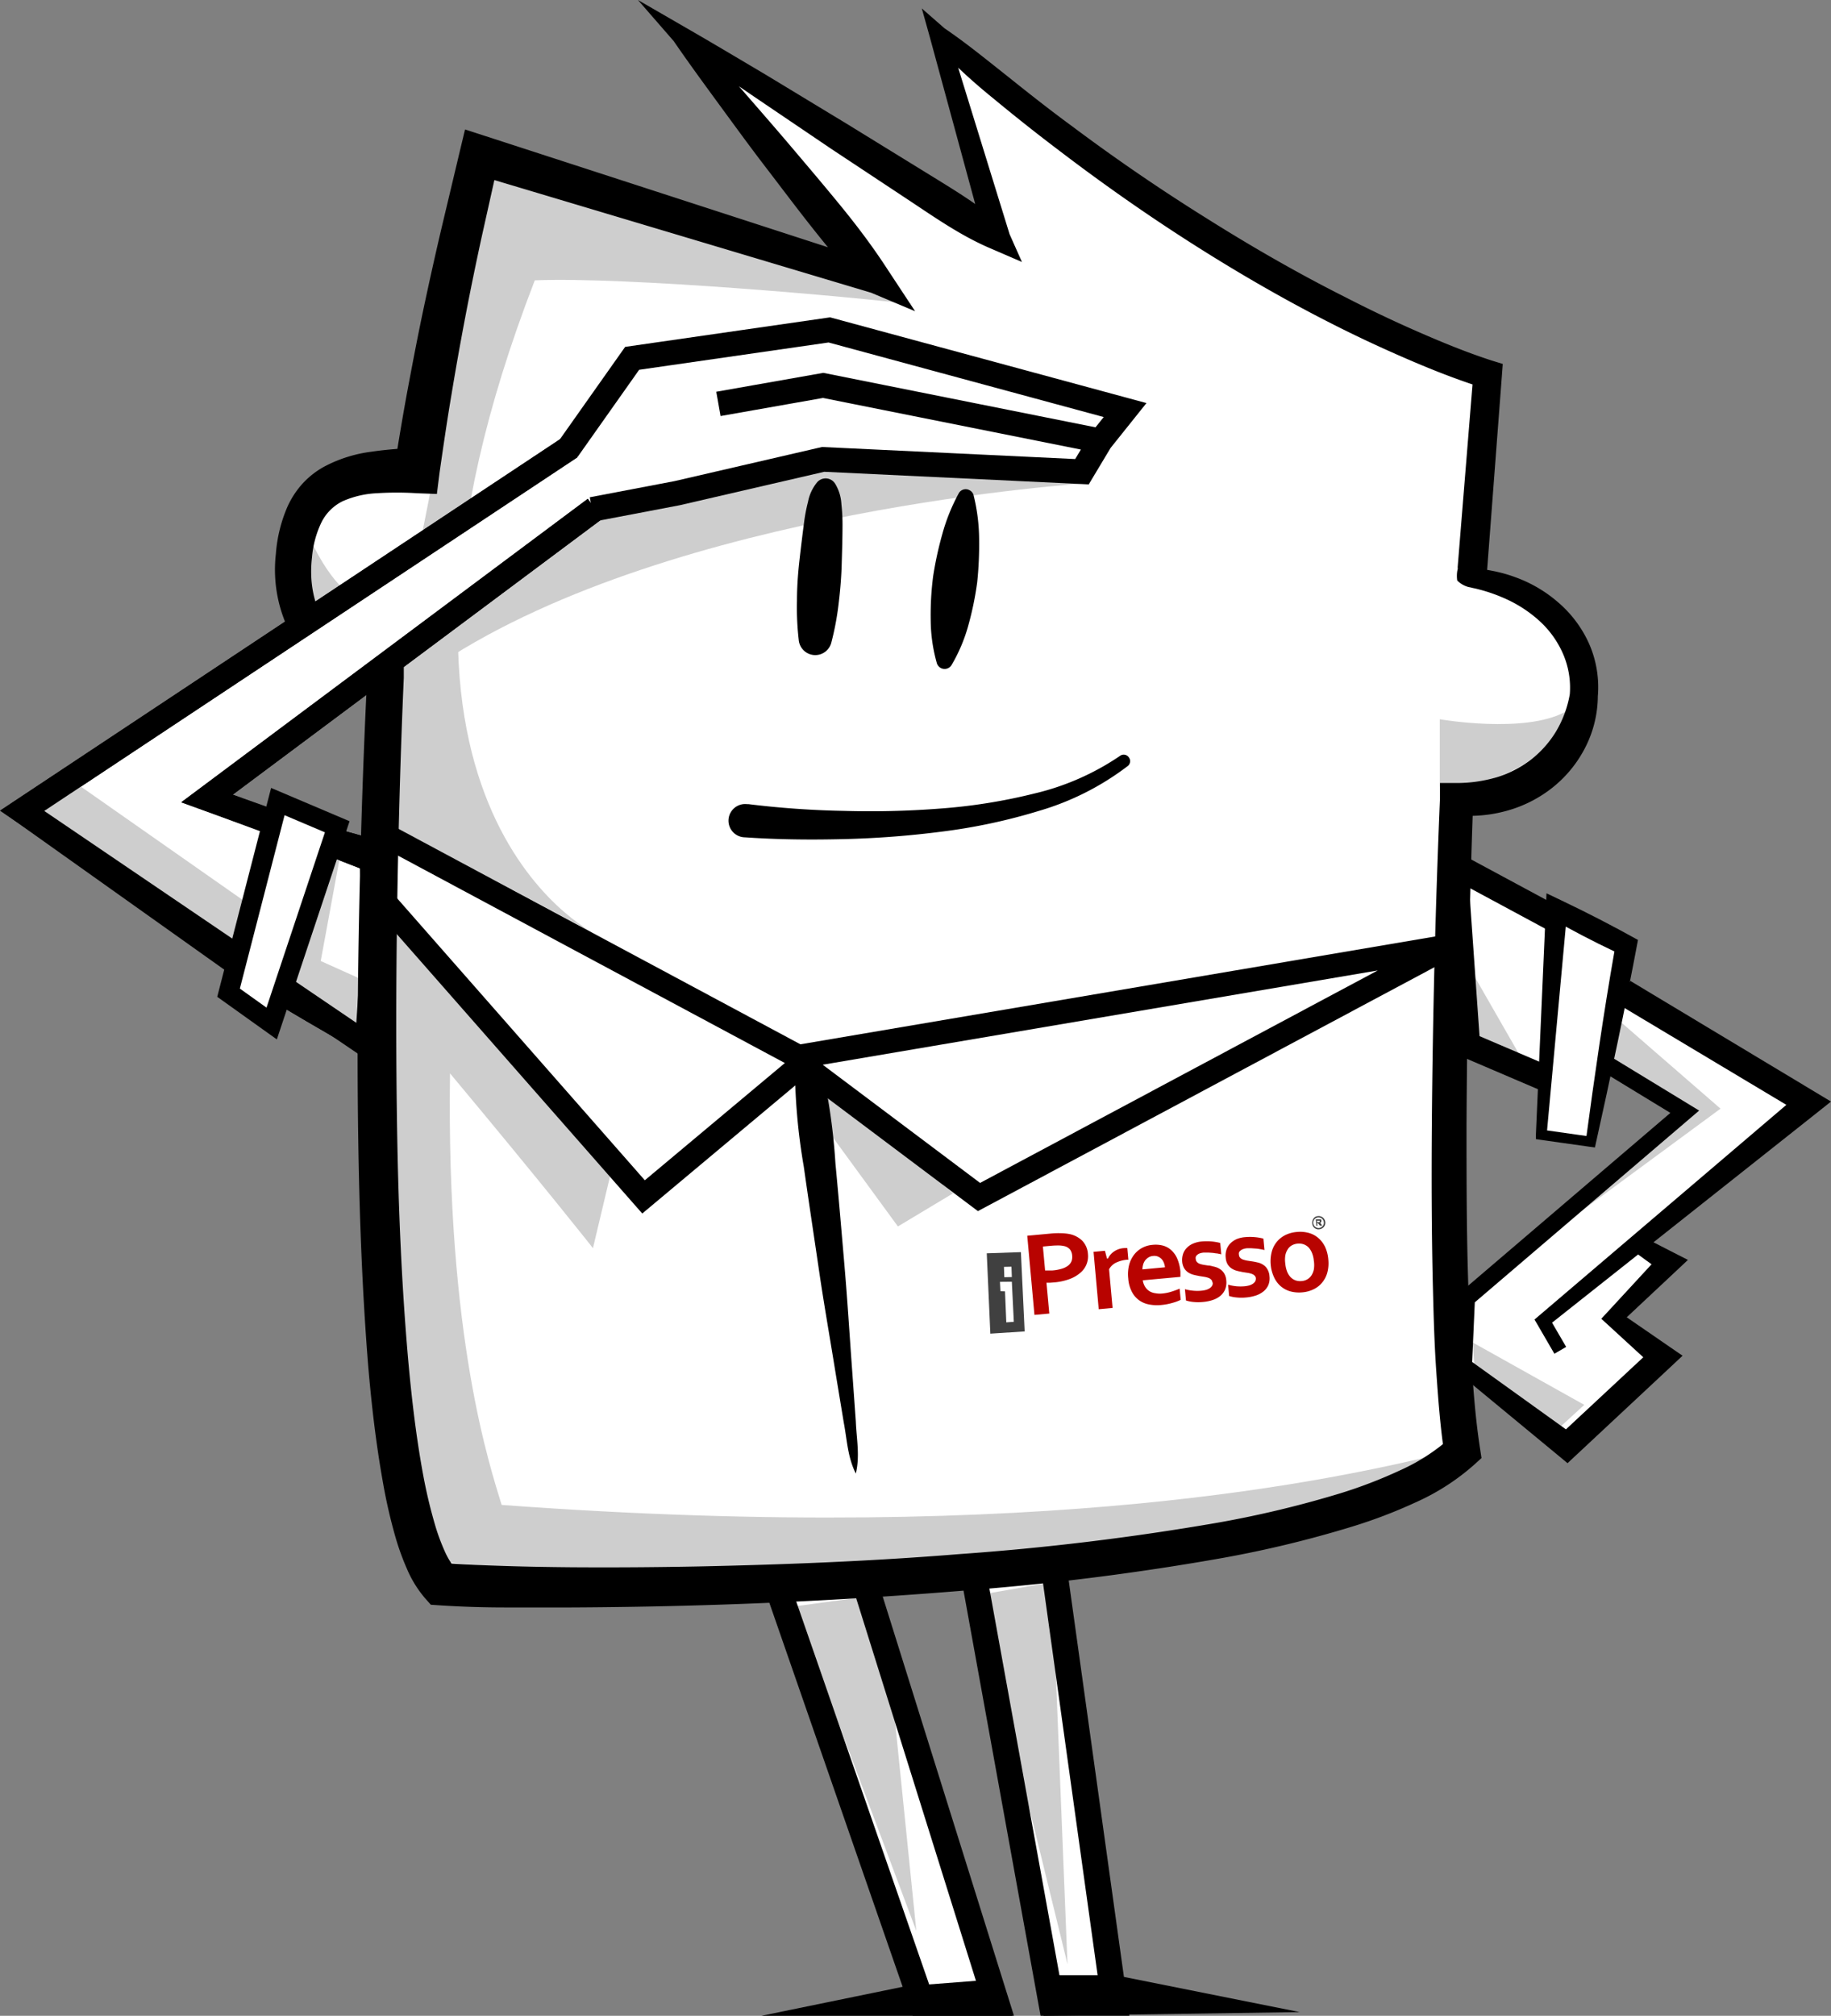 <svg xmlns="http://www.w3.org/2000/svg" viewBox="0 0 297.15 326.95"><rect x="0" y="0" width="297.15" height="326.95" fill="#808080" stroke="none"/><defs><style>.cls-1,.cls-11,.cls-6,.cls-9{fill:#fff;}.cls-2{fill:#cecece;}.cls-10,.cls-3,.cls-4{fill:none;}.cls-10,.cls-11,.cls-3,.cls-4,.cls-9{stroke:#000;stroke-miterlimit:10;}.cls-3{stroke-width:4.19px;}.cls-4{stroke-width:3.87px;}.cls-5,.cls-8{fill:#404040;}.cls-5,.cls-6{fill-rule:evenodd;}.cls-7{fill:#b80300;}.cls-10,.cls-9{stroke-width:4px;}.cls-11{stroke-linecap:round;stroke-width:3.22px;}</style></defs><g id="Warstwa_2" data-name="Warstwa 2"><g id="Warstwa_1-2" data-name="Warstwa 1"><polygon class="cls-1" points="41.09 158.68 46.09 134.01 61.09 139.01 61.09 170.01 41.09 158.68"/><path d="M39.37,159.47c1.51-8.56,3.12-17.25,4.87-25.84l.4-2,2,.57,15.25,4.24,1.89.52,0,2L63,170l-.08,3.19-2.74-1.55C53.17,167.7,46.18,163.58,39.37,159.47Zm3.44-1.57c6.52,3.43,12.87,6.87,19.21,10.46L59.2,170l-.8-31,1.84,2.55L45.49,135.8l2.45-1.42C46.36,142.25,44.64,150,42.81,157.9Z"/><polygon class="cls-2" points="55.09 139.38 52.05 155.87 64.59 161.51 63.51 170.01 45.09 160.68 50.09 136.01 55.09 139.38"/><path class="cls-1" d="M64.8,232.61l0,0c-.43-3.17-.81-6.56-1.13-10.11Z"/><path class="cls-1" d="M140.67,256c-4.81.28-9.56.5-14.19.68l-.15-.44,14.25-.55Z"/><path class="cls-1" d="M171.44,253.52c-4.3.46-8.65.88-13,1.24l0-.18,13-1.16Z"/><polygon class="cls-1" points="257.66 185.05 263.37 153.24 252.11 147.4 251.99 149.03 235.56 140.19 237.61 169.34 250.25 174.75 249.63 183.91 257.66 185.05"/><path class="cls-1" d="M237,221.47l16.77,12.93L269.25,220l-7.93-6.32,9-9-5-3.09L293,178.77l-30-18-2.79,11.66,12.71,7.74L237.5,210.43l0,.88C237.39,214.87,237.25,218.28,237,221.47Z"/><path class="cls-1" d="M64.8,232.61l0,0c-.43-3.17-.81-6.56-1.13-10.11Z"/><polygon class="cls-1" points="162.19 324.68 150.09 324.68 126.48 256.68 126.33 256.24 140.58 255.69 140.67 256 162.19 324.68"/><polygon class="cls-1" points="181.35 324.68 171.1 324.68 158.43 254.76 158.4 254.58 171.43 253.41 171.44 253.52 181.35 324.68"/><path class="cls-1" d="M237.74,235.24c-10,9.52-36.9,15.11-66.3,18.28v-.1l-13,1.16,0,.18c-5.94.5-11.9.9-17.76,1.24l-.09-.31-14.25.55.15.44c-25.78,1-47.58.66-54.46.1-3.34-3.6-5.66-12.46-7.24-24.14l0,0-1.15-10.08c-4.08-44.06-.6-112.92-.6-112.92-10.3-.63-15.53-9.7-15-18.55.89-13.78,9.09-14.9,20-15h0c4-27.21,9.27-46.66,10.16-51.15l64.32,20L111,5.51l51.4,32.9-9.57-32.9c49.05,43.07,89.14,55,89.14,55s-1.09,12.88-2.5,31.71l-1.09,1.19c11.67,1.12,20,9.34,19.14,19.15s-9.14,17.42-20.64,16.83C236.84,129.43,233.55,208.92,237.74,235.24Z"/><polygon class="cls-2" points="145.12 277.89 148.71 313.19 128.97 260.54 142.13 258.75 145.12 277.89"/><polygon class="cls-2" points="158.6 258.75 170.75 256.62 173.24 318.57 158.6 258.75"/><polygon class="cls-2" points="261.33 164.29 279.22 179.82 245.86 204.36 274.14 180.18 259.77 171.9 261.33 164.29"/><polygon class="cls-2" points="237.62 155.46 247.88 173.33 238.56 168.78 237.62 155.46"/><polygon class="cls-2" points="239 217.74 257.11 227.86 252.03 232.51 239.42 223.75 239 217.74"/><path class="cls-2" d="M233.66,116.66s13.76,2.39,20.35-1.2c-.6,5.39-9,12.27-20.35,12.11Z"/><path class="cls-2" d="M99.06,190.54l-35.9-40.68c-1.6,1.13.05,92.08,9.57,103.5,6.58,1.2,110.68,7.78,160.34-17.35-15.56,3.59-62.52,14.66-151.66,8.08-1.8-6-9-26.92-8.38-70,15,17.95,23.2,28.35,23.2,28.35Z"/><path class="cls-2" d="M148.11,49.36,79.91,29,66.15,98.41S57.48,102.9,50.3,87.35c-.6,17.34,4.19,17.94,15,21.53-1.19,10.17-3.18,24.22-3.18,24.22l34.29,18.26S53.89,130.42,86.79,45.47C101.75,44.87,138.54,48.16,148.11,49.36Z"/><path d="M236.49,94.15a5.2,5.2,0,0,1,0-1.48,6,6,0,0,1,.67-1.86l-.62,1.44,2.58-31.72,1.65,2.41h0c-4.4-1.39-8.46-3-12.57-4.78s-8.1-3.64-12.05-5.65c-7.9-4-15.58-8.46-23-13.2s-14.69-9.86-21.71-15.23c-3.53-2.67-7-5.44-10.39-8.24a97.36,97.36,0,0,1-9.68-9h0l2.38-1.52L163.85,38h0l2,4.49-5.05-2.18c-4.73-2-8.92-4.93-13.16-7.74l-12.73-8.42-12.64-8.55q-6.3-4.3-12.55-8.7l1.93-2.14h0c2.85,3.12,5.68,6.25,8.45,9.44s5.55,6.36,8.28,9.58,5.46,6.43,8.13,9.7S141.7,40.1,144,43.64l4.51,6.84-7.13-3h0L76.86,28.2,81,25.76h0L78.14,38.57q-1.38,6.34-2.6,12.7T73.27,64c-.72,4.24-1.35,8.6-1.94,12.69h0l-.43,3.43L67.68,80a51.11,51.11,0,0,0-6.55,0,15.5,15.5,0,0,0-5.53,1.3,7.58,7.58,0,0,0-3.46,3.48,16.19,16.19,0,0,0-1.51,5.65,19.41,19.41,0,0,0-.12,3,17,17,0,0,0,.37,2.94,14.62,14.62,0,0,0,2.3,5.31,11.86,11.86,0,0,0,4.14,3.71,12.66,12.66,0,0,0,5.42,1.43l2.79.11v3h0c-.54,12.32-.88,24.7-1.07,37s-.21,24.71,0,37.05.73,24.67,1.81,36.89c.56,6.1,1.27,12.18,2.36,18.11a80.87,80.87,0,0,0,2.06,8.65,33.19,33.19,0,0,0,1.47,3.94,12,12,0,0,0,1.86,3h0l-2.22-1.08c3.33.27,6.87.4,10.35.51s7,.17,10.51.2c7,.05,14,0,21.06-.14,14-.3,28.08-.86,42.07-2A419.15,419.15,0,0,0,197.46,247a169.94,169.94,0,0,0,20.21-4.84,76.82,76.82,0,0,0,9.5-3.66,31.71,31.71,0,0,0,8.09-5.19h0l-.86,2.55c-.68-4.54-1-9-1.31-13.45s-.43-8.89-.54-13.33c-.22-8.86-.25-17.72-.18-26.56q.21-26.55,1.32-53h0V127l2.8,0a22.76,22.76,0,0,0,6.37-.92,17.85,17.85,0,0,0,5.56-2.84,16.82,16.82,0,0,0,4.13-4.64,17.69,17.69,0,0,0,2.21-6h0a13.77,13.77,0,0,0-1-6.32,15.68,15.68,0,0,0-3.72-5.38,20.92,20.92,0,0,0-5.66-3.76,27,27,0,0,0-3.26-1.23c-.56-.17-1.13-.32-1.7-.46l-.44-.09a5.72,5.72,0,0,0-.63-.14A4,4,0,0,1,236.49,94.15Zm2.72-1.05a.67.67,0,0,0,0-.84c-.15-.06.16,0,.29,0l.5,0a19.29,19.29,0,0,1,2,.29,23.36,23.36,0,0,1,3.89,1.06,21.93,21.93,0,0,1,7.05,4.15,19.11,19.11,0,0,1,5,6.76,17.52,17.52,0,0,1,1.37,8.4h0a18.54,18.54,0,0,1-1.94,8.12,19.77,19.77,0,0,1-5.3,6.61,20.76,20.76,0,0,1-7.52,3.85,22.49,22.49,0,0,1-8.26.72l2.8-2.55h0c-.63,17.59-1,35.24-1.09,52.84,0,8.81,0,17.61.3,26.39q.18,6.59.59,13.13c.28,4.35.65,8.7,1.3,12.89l.24,1.57-1.1,1h0a37,37,0,0,1-9.62,6.2,81.51,81.51,0,0,1-10.22,3.9,181,181,0,0,1-20.89,5.07A425.19,425.19,0,0,1,156.28,258q-21.18,1.74-42.39,2.36-10.61.31-21.23.36c-3.54,0-7.08,0-10.63,0s-7.08-.11-10.77-.35l-1.34-.09-.89-1h0a18.28,18.28,0,0,1-3-4.85,41.2,41.2,0,0,1-1.75-4.77,85.9,85.9,0,0,1-2.17-9.43C61,234,60.28,227.72,59.75,221.49c-1-12.47-1.44-24.92-1.62-37.35s-.08-24.86.18-37.27.67-24.81,1.29-37.24h0l2.78,3.11a19.13,19.13,0,0,1-7.83-2.27A18.12,18.12,0,0,1,48.47,105a22.53,22.53,0,0,1-3.7-15.15,23.55,23.55,0,0,1,1.91-7.73,14.45,14.45,0,0,1,2.4-3.66,13.68,13.68,0,0,1,3.51-2.76,22.27,22.27,0,0,1,7.74-2.44c2.52-.38,5-.52,7.31-.66L64,75.85h0c.72-4.5,1.42-8.73,2.23-13.06s1.63-8.6,2.54-12.88,1.86-8.56,2.86-12.81l3-12.6h0L75.47,21l3.31,1.07,64.08,20.79h0l-2.63,3.85c-2.95-3-5.64-6.28-8.27-9.59s-5.15-6.68-7.7-10-5.05-6.76-7.55-10.17-5-6.83-7.38-10.29h0L103.53,0l7.72,4.46C115.67,7,120,9.59,124.41,12.2l13.06,7.91,13,8c4.32,2.67,8.7,5.26,12.54,8.71l-3.1,2.31h0l-9-33.07L149.6,1.37l3.67,3.21h0c1.82,1.24,3.58,2.55,5.3,3.89s3.43,2.71,5.14,4.06c3.4,2.73,6.84,5.43,10.35,8q10.47,7.83,21.58,14.77c7.37,4.64,14.93,9,22.69,12.9,3.89,2,7.79,3.86,11.77,5.6s8,3.39,12,4.68h0l1.78.55-.14,1.87-2.41,31.69-.2,2.69-.42-1.25a1.51,1.51,0,0,0-.42-.67A1.43,1.43,0,0,0,239.21,93.1Z"/><polygon points="264.59 159.1 294.56 177.11 297.15 178.67 294.81 180.53 251.15 215.11 251.4 213.71 254.17 218.46 252.26 219.57 249.5 214.82 249.03 214.02 249.75 213.41 292.15 177.29 292.41 180.7 262.4 162.75 264.59 159.1"/><polygon points="261.42 171.4 274.13 179.14 275.75 180.13 274.31 181.36 238.89 211.62 239.37 210.63 238.88 221.65 238.35 220.5 255.59 232.88 252.88 233 268.33 218.61 268.45 221.76 260.96 214.89 259.87 213.9 260.84 212.85 269.47 203.5 269.81 206.36 265.02 202.87 266.46 200.53 271.73 203.23 273.93 204.35 272.08 206.09 262.79 214.79 262.67 212.74 271.05 218.51 273.06 219.89 271.17 221.66 255.73 236.07 254.39 237.32 253.03 236.19 236.67 222.68 236.11 222.21 236.14 221.53 236.62 210.51 236.65 209.92 237.1 209.53 272.53 179.27 272.7 181.49 259.99 173.75 261.42 171.4"/><path d="M39.37,159.47c1.51-8.56,3.12-17.25,4.87-25.84l.4-2,2,.57,15.25,4.24,1.89.52,0,2L63,170l-.08,3.19-2.74-1.55C53.17,167.7,46.18,163.58,39.37,159.47Zm3.44-1.57c6.52,3.43,12.87,6.87,19.21,10.46L59.2,170l-.8-31,1.84,2.55L45.49,135.8l2.45-1.42C46.36,142.25,44.64,150,42.81,157.9Z"/><polygon class="cls-3" points="125.84 256.41 149.61 324.85 161.7 324.85 140.09 255.86 125.84 256.41"/><polygon class="cls-3" points="157.91 254.75 170.62 324.85 180.87 324.85 170.94 253.59 157.91 254.75"/><polygon points="123.58 326.95 146.92 322.16 162.47 320.96 164.27 326.95 123.58 326.95"/><polygon points="210.93 326.35 169.36 326.95 168.45 320.37 181.02 320.37 210.93 326.35"/><path d="M121.48,130.43c5,.62,10.3,1,15.47,1.09a146.84,146.84,0,0,0,15.56-.37,90.35,90.35,0,0,0,15.29-2.43,41.76,41.76,0,0,0,13.95-6.11l0,0a1,1,0,0,1,1.45.24,1,1,0,0,1-.2,1.41,44.06,44.06,0,0,1-14.42,7.27,93.21,93.21,0,0,1-15.7,3.35,152,152,0,0,1-16,1.22c-5.34.13-10.62.08-16-.29a2.7,2.7,0,1,1,.37-5.38l.13,0Z"/><polygon class="cls-3" points="254.34 150.17 251.61 175.25 238.11 169.48 236.06 140.33 254.34 150.17"/><polygon class="cls-1" points="263.86 153.38 252.6 147.53 250.13 184.05 258.15 185.19 263.86 153.38"/><path d="M262,154.32c-3.45-1.63-6.74-3.35-10.13-5.28l2.48-1.39L251,184.11l-.71-.87,8,1.13-.93.67C258.78,174.51,260.24,164.34,262,154.32Zm3.83-1.89c-2.1,11.19-4.45,22.23-6.82,32.9l-.17.78L258,186l-8-1.13-.74-.11,0-.76,1.61-36.58.11-2.53,2.37,1.13C257.51,148,261.71,150.16,265.78,152.43Z"/><polygon class="cls-2" points="134.35 183.37 145.72 198.92 154.69 193.54 134.35 176.78 134.35 183.37"/><path class="cls-4" d="M61.47,134.91l68.1,36.49,104.09-17.67a.22.22,0,0,1,.13.42l-74.91,40L130.17,172.6l-25.73,21.53-43.07-49Z"/><path d="M138.89,239c-1.34-2.66-1.42-5.47-1.95-8.23l-1.37-8.29c-.89-5.54-1.87-11.06-2.68-16.6s-1.66-11.08-2.44-16.63A97.6,97.6,0,0,1,129,172.54l4.11-.48a98.48,98.48,0,0,1,2.47,16.62c.53,5.57,1,11.15,1.48,16.74s.82,11.18,1.23,16.77l.6,8.38C139,233.38,139.58,236.13,138.89,239Z"/><polygon class="cls-5" points="160.72 216.31 166.29 215.95 165.68 203.09 160.14 203.28 160.72 216.31"/><polygon class="cls-6" points="162.36 209.43 163.1 209.45 163.31 214.48 164.53 214.39 164.21 207.89 162.28 207.91 162.36 209.43"/><polygon class="cls-6" points="162.99 207.16 164.21 207.13 164.15 205.45 162.93 205.48 162.99 207.16"/><path class="cls-7" d="M171.05,208l-.63.05c-.21,0-.4,0-.59,0l.46,5-2.41.22-1.17-12.84,3.78-.35a12.49,12.49,0,0,1,1.67-.06,8.35,8.35,0,0,1,1.3.12,4.14,4.14,0,0,1,2.17,1.09,3.42,3.42,0,0,1,.93,2.18,3.48,3.48,0,0,1-1.28,3.07,5.61,5.61,0,0,1-1.77,1,9.26,9.26,0,0,1-2.46.52Zm-1.4-1.94a4.31,4.31,0,0,0,.51,0l.65,0a7.28,7.28,0,0,0,1.58-.3,3.2,3.2,0,0,0,1-.52,1.73,1.73,0,0,0,.52-.72,2.06,2.06,0,0,0,.09-.86,1.85,1.85,0,0,0-.35-1,1.7,1.7,0,0,0-1-.56,3.81,3.81,0,0,0-.85-.09,11.34,11.34,0,0,0-1.22.05l-1.33.12.36,3.89Zm13.44-1.74h-.19a5.22,5.22,0,0,0-1.79.48,2.53,2.53,0,0,0-1.12,1.07l.57,6.27-2.25.21-.84-9.31,1.85-.17.33,1.26h.17a2.71,2.71,0,0,1,1-1.16,3.12,3.12,0,0,1,1.57-.53,2.68,2.68,0,0,1,.56,0l.17,1.89Zm5.55,5.48a7.05,7.05,0,0,0,1.37-.27,12.38,12.38,0,0,0,1.43-.52l.17,1.82a7.4,7.4,0,0,1-1.33.49,9.47,9.47,0,0,1-1.88.35,6.67,6.67,0,0,1-1.9-.09,4,4,0,0,1-1.63-.68,3.9,3.9,0,0,1-1.18-1.38,5.51,5.51,0,0,1-.59-2.16,6.1,6.1,0,0,1,.16-2.26,4.71,4.71,0,0,1,.85-1.67,4.13,4.13,0,0,1,1.32-1.07,4.31,4.31,0,0,1,1.61-.45,4.77,4.77,0,0,1,1.66.11,3.28,3.28,0,0,1,1.36.73,3.94,3.94,0,0,1,1,1.41,6.94,6.94,0,0,1,.51,2.12c0,.32,0,.6,0,.82l-6.11.56a2.71,2.71,0,0,0,.39,1.07,2.27,2.27,0,0,0,.69.69,2.38,2.38,0,0,0,.95.33,3.81,3.81,0,0,0,1.13.05Zm-1.49-6.09a1.62,1.62,0,0,0-.75.23,2.09,2.09,0,0,0-.55.48,2.21,2.21,0,0,0-.33.67,3.51,3.51,0,0,0-.12.8l3.66-.34a2.43,2.43,0,0,0-.19-.76,1.82,1.82,0,0,0-.39-.61,1.77,1.77,0,0,0-.58-.38,1.51,1.51,0,0,0-.75-.09Zm9.61,4.29a.7.7,0,0,0-.22-.47,1.2,1.2,0,0,0-.47-.28,4.12,4.12,0,0,0-.65-.16l-.77-.12c-.33-.07-.67-.13-1-.22a3,3,0,0,1-.85-.39,2.25,2.25,0,0,1-.63-.67,2.55,2.55,0,0,1-.31-1,3.16,3.16,0,0,1,.16-1.37,2.61,2.61,0,0,1,.66-1,3.23,3.23,0,0,1,1.05-.66,4.56,4.56,0,0,1,1.31-.3,8.68,8.68,0,0,1,1.61,0,8.77,8.77,0,0,1,1.38.24l.17,1.84-.68-.14c-.24,0-.48-.07-.73-.09l-.72-.05c-.24,0-.46,0-.68,0a2.65,2.65,0,0,0-.67.13,1.25,1.25,0,0,0-.44.26.64.64,0,0,0-.22.32.7.7,0,0,0,0,.35.73.73,0,0,0,.22.5,1.25,1.25,0,0,0,.49.29,4.4,4.4,0,0,0,.65.15l.64.1c.33,0,.65.11,1,.19a2.83,2.83,0,0,1,.91.38,2.1,2.1,0,0,1,.69.7,2.49,2.49,0,0,1,.35,1.16,3,3,0,0,1-.17,1.4,2.79,2.79,0,0,1-.74,1.05,3.78,3.78,0,0,1-1.22.69,6.64,6.64,0,0,1-1.62.34,7.81,7.81,0,0,1-1.6,0,5.4,5.4,0,0,1-1.19-.24l-.17-1.83a7.47,7.47,0,0,0,1.42.25,6.75,6.75,0,0,0,1.19,0,4.37,4.37,0,0,0,.78-.13,2.08,2.08,0,0,0,.6-.26,1.22,1.22,0,0,0,.4-.38.85.85,0,0,0,.12-.53Zm7.06-.64a.7.7,0,0,0-.22-.47,1.2,1.2,0,0,0-.47-.28,3.64,3.64,0,0,0-.65-.16l-.77-.12c-.34-.07-.68-.13-1-.22a2.94,2.94,0,0,1-.86-.39,2.25,2.25,0,0,1-.63-.67,2.49,2.49,0,0,1-.3-1.05,3.06,3.06,0,0,1,.15-1.38,2.73,2.73,0,0,1,.66-1,3.34,3.34,0,0,1,1-.66,4.63,4.63,0,0,1,1.32-.3,8.68,8.68,0,0,1,1.61,0,7.75,7.75,0,0,1,1.38.24l.17,1.85a6.8,6.8,0,0,0-.68-.14,5.83,5.83,0,0,0-.73-.1l-.73-.05c-.23,0-.45,0-.67,0a2.39,2.39,0,0,0-.67.14,1.28,1.28,0,0,0-.43.25.71.71,0,0,0-.23.32.84.84,0,0,0,0,.35.75.75,0,0,0,.22.51,1.11,1.11,0,0,0,.49.28,4.61,4.61,0,0,0,.64.16l.65.1a9.06,9.06,0,0,1,1,.19,2.61,2.61,0,0,1,.91.37,2,2,0,0,1,.69.71,2.49,2.49,0,0,1,.35,1.16,2.88,2.88,0,0,1-.17,1.4,2.76,2.76,0,0,1-.73,1,4,4,0,0,1-1.23.7,7,7,0,0,1-1.62.34,7.75,7.75,0,0,1-1.6,0,5.38,5.38,0,0,1-1.2-.24l-.16-1.83a7.4,7.4,0,0,0,1.42.26,7.66,7.66,0,0,0,1.18,0,4.37,4.37,0,0,0,.78-.13,2.08,2.08,0,0,0,.6-.26,1.33,1.33,0,0,0,.4-.38.92.92,0,0,0,.12-.53Zm9.4-2.83a4.3,4.3,0,0,0-.29-1.29,3,3,0,0,0-.56-.91,2.27,2.27,0,0,0-.8-.51,2.33,2.33,0,0,0-1-.11,2.31,2.31,0,0,0-.91.28,1.76,1.76,0,0,0-.68.65,2.75,2.75,0,0,0-.39,1,4.31,4.31,0,0,0,0,1.31,4.63,4.63,0,0,0,.29,1.29,2.72,2.72,0,0,0,.57.91,2.17,2.17,0,0,0,.8.52,2.33,2.33,0,0,0,1,.11,2.11,2.11,0,0,0,.91-.28,2,2,0,0,0,.68-.65,2.9,2.9,0,0,0,.39-1,4.71,4.71,0,0,0,0-1.32Zm2.35-.21a5.86,5.86,0,0,1-.14,2,4.29,4.29,0,0,1-.8,1.63,4,4,0,0,1-1.38,1.13,5.13,5.13,0,0,1-1.89.53,5.46,5.46,0,0,1-2-.17,4.1,4.1,0,0,1-1.56-.86,4.3,4.3,0,0,1-1.06-1.47,6,6,0,0,1-.52-2,6.11,6.11,0,0,1,.15-2,4.26,4.26,0,0,1,.8-1.64,4.17,4.17,0,0,1,1.39-1.13,5.13,5.13,0,0,1,1.89-.52,5.27,5.27,0,0,1,2,.17,4,4,0,0,1,1.56.86,4.53,4.53,0,0,1,1.07,1.46,6.13,6.13,0,0,1,.49,2Z"/><path class="cls-8" d="M213.91,197.25a1,1,0,0,1,.54.09,1,1,0,0,1,.43.35,1.19,1.19,0,0,1,.2.53,1.1,1.1,0,0,1-.09.54,1,1,0,0,1-.36.43,1.13,1.13,0,0,1-.52.19,1,1,0,0,1-1.15-1,1.06,1.06,0,0,1,.1-.55,1,1,0,0,1,.35-.43A1,1,0,0,1,213.91,197.25Zm0,.21a.82.82,0,0,0-.42.15.8.8,0,0,0-.29.34.89.89,0,0,0-.07.45.85.85,0,0,0,.15.41.76.76,0,0,0,.35.29.92.92,0,0,0,.43.08.9.9,0,0,0,.42-.16.8.8,0,0,0,.29-.34.85.85,0,0,0,.07-.44.93.93,0,0,0-.15-.42.76.76,0,0,0-.35-.29A.91.91,0,0,0,213.93,197.46Zm-.26,1.47-.11-1.16.24,0,.36,0a.74.74,0,0,1,.18,0,.38.38,0,0,1,.12.1.3.3,0,0,1,0,.15.29.29,0,0,1-.06.22.38.38,0,0,1-.21.13l.08,0s.05,0,.09.08l.09.13.16.22-.38,0-.11-.15a1,1,0,0,0-.18-.22l-.17-.08h0l.05.48h-.16Zm.1-.7h.1a1.11,1.11,0,0,0,.25,0s0,0,.07-.06a.16.16,0,0,0,0-.09.13.13,0,0,0,0-.09l-.08,0a2.1,2.1,0,0,0-.26,0h-.1Z"/><path class="cls-2" d="M71.59,107.51c38-25,105-29.14,105-29.14l-43-3.86L94.71,82.62,71.59,100.51S70.13,108.47,71.59,107.51Z"/><polyline class="cls-9" points="92.59 72.51 3.59 131.51 41.59 158.51 52.59 136.51 33.59 129.51 96.59 82.51"/><polygon class="cls-2" points="11.59 126.51 41.59 147.51 36.59 153.51 3.59 131.51 11.59 126.51"/><polyline class="cls-10" points="92.09 72.98 102.59 58.12 134.59 53.51 182.59 66.51 178.59 71.51 133.59 62.51 116.59 65.51 133.59 62.51 178.59 71.51 175.59 76.51 133.59 74.51 109.89 79.99 96.09 82.62"/><polyline class="cls-10" points="92.59 72.51 3.59 131.51 59.59 169.51 61.59 139.51 33.59 129.51 96.59 82.51"/><polygon class="cls-11" points="44.09 166.01 37.09 161.01 45.09 130.01 54.73 134.1 44.09 166.01"/><path d="M135.55,78.48a7.08,7.08,0,0,1,1,3.3,29.32,29.32,0,0,1,.18,3.24c0,2.15-.07,4.3-.13,6.45s-.24,4.3-.5,6.43a45.34,45.34,0,0,1-1.2,6.38,2.69,2.69,0,0,1-5.26-.37,45.49,45.49,0,0,1-.3-6.48c0-2.15.15-4.3.39-6.44s.5-4.27.78-6.4a27.2,27.2,0,0,1,.62-3.19,7.13,7.13,0,0,1,1.44-3.13,1.83,1.83,0,0,1,2.59-.25A2,2,0,0,1,135.55,78.48Z"/><path d="M158,80.32a30.38,30.38,0,0,1,.9,7.11,59.64,59.64,0,0,1-.31,7,51.86,51.86,0,0,1-1.39,6.82,26.67,26.67,0,0,1-2.78,6.63,1.32,1.32,0,0,1-2.38-.31,26.2,26.2,0,0,1-1-7.12,48.67,48.67,0,0,1,.4-7,57.28,57.28,0,0,1,1.48-6.8A30.82,30.82,0,0,1,155.6,80a1.28,1.28,0,0,1,1.76-.48A1.23,1.23,0,0,1,158,80.32Z"/></g></g></svg>